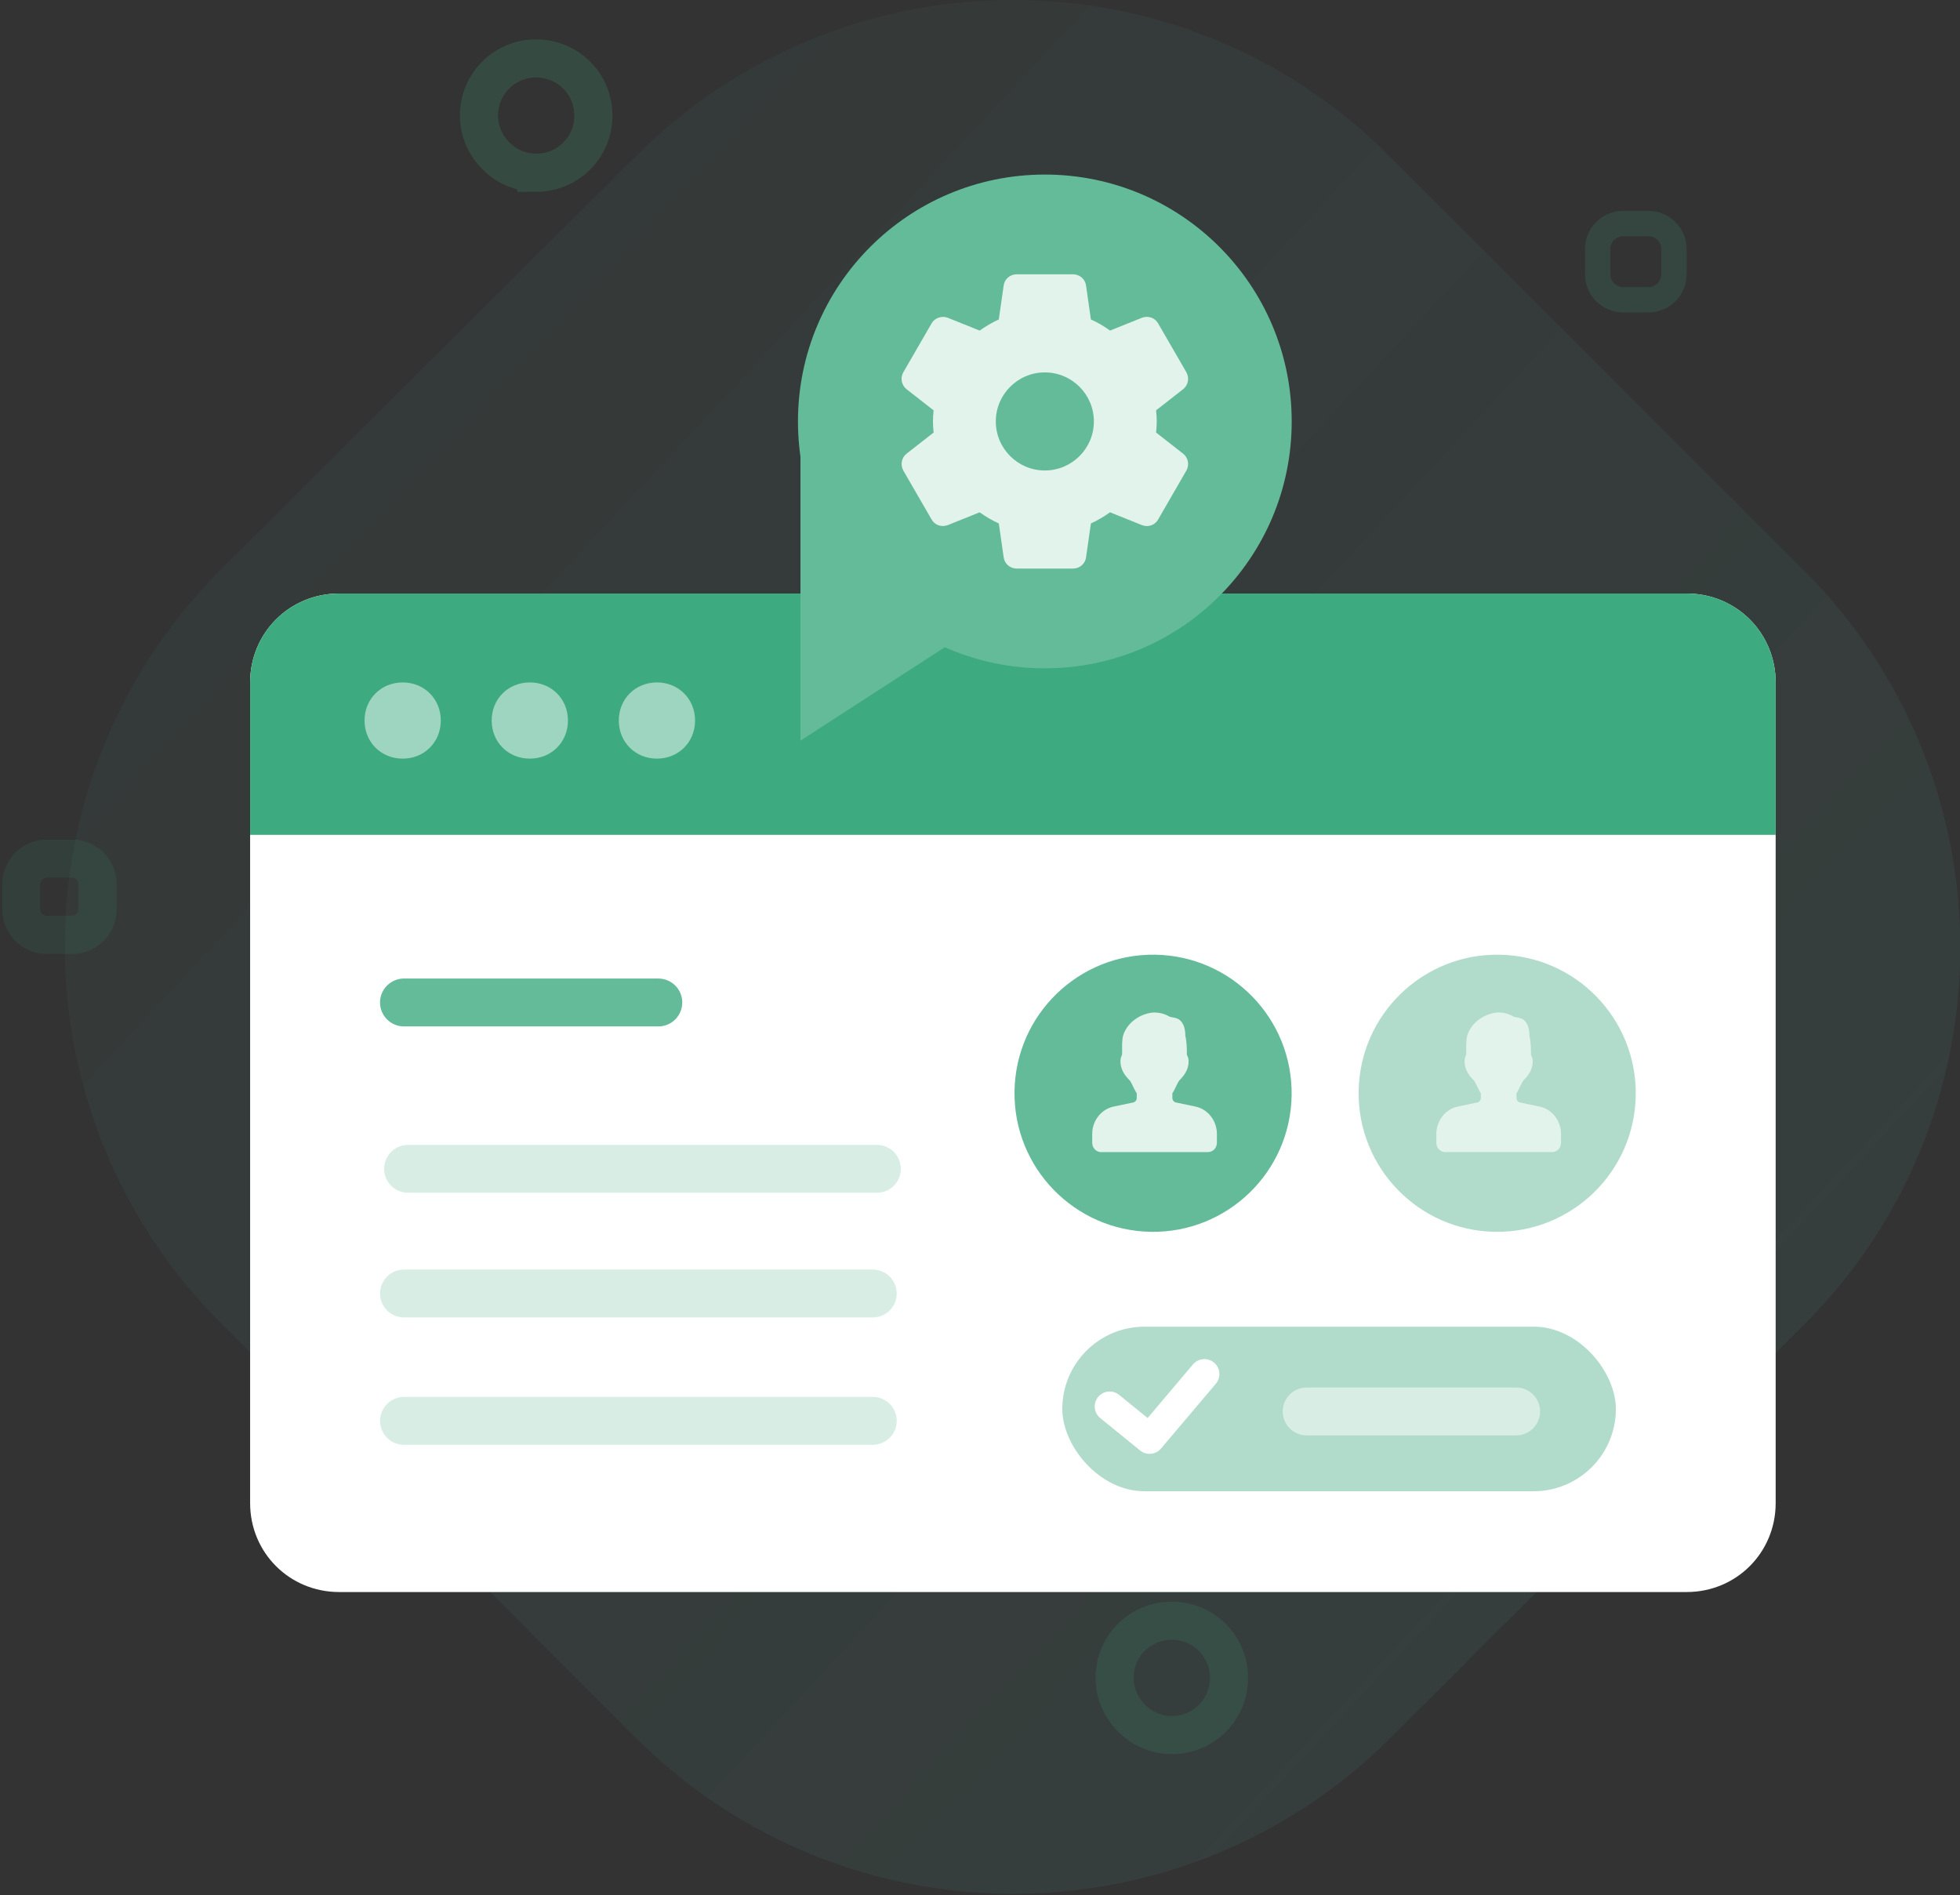 <svg width="393" height="380" viewBox="0 0 393 380" fill="none" xmlns="http://www.w3.org/2000/svg">
<rect x="0" y="0" width="393" height="380" fill="#333333" stroke="none"/>
<g clip-path="url(#clip0_29_583)">
<path opacity="0.14" d="M127.453 31.325L44.353 114.094C2.549 155.86 2.549 223.604 44.353 265.37L127.453 348.394C169.257 390.16 237.062 390.16 278.866 348.394L361.711 265.624C403.515 223.858 403.515 156.115 361.711 114.349L278.611 31.325C237.061 -10.442 169.257 -10.442 127.453 31.325V31.325Z" fill="url(#paint0_linear_29_583)"/>
<path opacity="0.2" fill-rule="evenodd" clip-rule="evenodd" d="M107.506 34.636C113.879 34.636 118.976 29.542 118.976 23.176C118.976 16.808 113.879 11.715 107.506 11.715C105.999 11.708 104.505 12 103.111 12.573C101.717 13.146 100.45 13.99 99.384 15.056C98.317 16.121 97.472 17.387 96.898 18.781C96.323 20.174 96.03 21.668 96.036 23.175C96.036 29.287 101.133 34.635 107.506 34.635V34.636Z" stroke="#3DAA80" stroke-width="7.64"/>
<path opacity="0.15" fill-rule="evenodd" clip-rule="evenodd" d="M234.959 347.884C241.331 347.884 246.429 342.791 246.429 336.424C246.429 330.057 241.331 324.964 234.959 324.964C233.452 324.957 231.958 325.249 230.563 325.822C229.169 326.395 227.902 327.239 226.836 328.304C225.77 329.37 224.925 330.636 224.35 332.029C223.775 333.423 223.482 334.917 223.488 336.424C223.488 342.536 228.586 347.884 234.958 347.884H234.959Z" stroke="#3DAA80" stroke-width="7.64"/>
<path opacity="0.16" fill-rule="evenodd" clip-rule="evenodd" d="M320.352 49.916V55.01C320.352 57.81 322.646 60.103 325.45 60.103H330.548C333.352 60.103 335.646 57.811 335.646 55.01V49.916C335.646 47.115 333.352 44.823 330.548 44.823H325.45C322.646 44.823 320.352 47.115 320.352 49.916Z" stroke="#3DAA80" stroke-width="5.093"/>
<path opacity="0.11" fill-rule="evenodd" clip-rule="evenodd" d="M4.27 177.253V182.346C4.27 185.148 6.564 187.44 9.367 187.44H14.466C17.27 187.44 19.564 185.148 19.564 182.346V177.253C19.564 174.451 17.27 172.159 14.466 172.159H9.367C6.564 172.159 4.269 174.451 4.269 177.253H4.27Z" stroke="#3DAA80" stroke-width="7.64"/>
<path fill-rule="evenodd" clip-rule="evenodd" d="M136.82 309.683C139.624 309.683 141.918 307.391 141.918 304.59C141.918 301.788 139.624 299.496 136.82 299.496C134.016 299.496 131.722 301.788 131.722 304.59C131.722 307.391 134.016 309.683 136.82 309.683Z" stroke="white" stroke-width="2.547"/>
<path d="M67.996 119H338.196C348.136 119 356.039 126.895 356.039 136.828V301.38C356.039 311.312 348.137 319.207 338.195 319.207H67.995C58.055 319.207 50.152 311.312 50.152 301.38V136.827C50.152 126.894 58.054 119 67.996 119Z" fill="white"/>
<path opacity="0.8" d="M81 201H132" stroke="#3DAA80" stroke-width="9.6" stroke-linecap="round" stroke-linejoin="round"/>
<path opacity="0.2" d="M175.824 234.35H81.824M175 259.35H81H175Z" stroke="#3DAA80" stroke-width="9.6" stroke-linecap="round" stroke-linejoin="round"/>
<path opacity="0.2" d="M175 284.883H81" stroke="#3DAA80" stroke-width="9.6" stroke-linecap="round" stroke-linejoin="round"/>
<path d="M50.152 136.827V167.388H356.04V136.828C356.04 126.895 348.138 119 338.196 119H67.996C58.056 119 50.153 126.895 50.153 136.828L50.152 136.827Z" fill="#3DAA80"/>
<circle cx="231.202" cy="219.202" r="27.785" transform="rotate(0.867 231.202 219.202)" fill="#64BB99"/>
<circle opacity="0.5" cx="300.202" cy="219.202" r="27.785" transform="rotate(0.867 300.202 219.202)" fill="#64BB99"/>
<path d="M239.693 221.868L235.787 221.051C235.373 220.965 235.071 220.58 235.071 220.136V219.199C235.329 218.826 235.57 218.327 235.82 217.806C236.011 217.413 236.298 216.819 236.427 216.679C237.184 215.904 237.991 214.943 238.237 213.69C238.461 212.555 238.238 211.966 237.979 211.499C237.979 210.586 237.979 208.915 237.675 207.711C237.645 206.257 237.389 205.436 236.748 204.704C236.295 204.193 235.627 204.073 235.091 203.978C234.879 203.941 234.587 203.889 234.486 203.831C233.559 203.295 232.618 203.03 231.466 203C229.109 203.093 226.216 204.656 225.248 207.465C224.954 208.318 224.982 209.718 225.004 210.844L224.979 211.499C224.752 211.966 224.529 212.555 224.754 213.689C225 214.947 225.807 215.906 226.561 216.677C226.691 216.819 226.982 217.416 227.175 217.81C227.429 218.329 227.671 218.827 227.929 219.201V220.136C227.929 220.58 227.627 220.965 227.211 221.051L223.305 221.868C220.811 222.389 219 224.698 219 227.358V229.133C219 230.162 219.802 231 220.786 231H242.214C243.198 231 244 230.162 244 229.133V227.358C244 224.698 242.189 222.389 239.693 221.868Z" fill="#E2F3EC"/>
<path d="M308.693 221.868L304.787 221.051C304.373 220.965 304.071 220.58 304.071 220.136V219.199C304.329 218.826 304.57 218.327 304.82 217.806C305.011 217.413 305.298 216.819 305.427 216.679C306.184 215.904 306.991 214.943 307.237 213.69C307.461 212.555 307.237 211.966 306.979 211.499C306.979 210.586 306.979 208.915 306.675 207.711C306.645 206.257 306.389 205.436 305.748 204.704C305.295 204.193 304.627 204.073 304.091 203.978C303.879 203.941 303.587 203.889 303.486 203.831C302.559 203.295 301.618 203.03 300.466 203C298.109 203.093 295.216 204.656 294.248 207.465C293.954 208.318 293.982 209.718 294.004 210.844L293.979 211.499C293.752 211.966 293.529 212.555 293.754 213.689C294 214.947 294.807 215.906 295.561 216.677C295.691 216.819 295.982 217.416 296.175 217.81C296.429 218.329 296.671 218.827 296.929 219.201V220.136C296.929 220.58 296.627 220.965 296.211 221.051L292.305 221.868C289.811 222.389 288 224.698 288 227.358V229.133C288 230.162 288.802 231 289.786 231H311.214C312.198 231 313 230.162 313 229.133V227.358C313 224.698 311.189 222.389 308.693 221.868Z" fill="#E2F3EC"/>
<circle cx="209.5" cy="84.5" r="49.5" fill="#64BB99"/>
<path d="M160.5 148.5V87.5L194.5 126.5L160.5 148.5Z" fill="#64BB99"/>
<path d="M237.232 90.966L231.809 86.725C231.878 86.071 231.937 85.306 231.937 84.498C231.937 83.689 231.88 82.924 231.809 82.27L237.237 78.027C238.245 77.231 238.52 75.817 237.879 74.64L232.239 64.882C231.637 63.781 230.317 63.216 228.977 63.71L222.578 66.279C221.351 65.394 220.066 64.647 218.736 64.049L217.762 57.262C217.602 55.974 216.481 55 215.156 55H203.848C202.523 55 201.405 55.974 201.247 57.242L200.271 64.054C198.983 64.634 197.717 65.372 196.436 66.284L190.02 63.708C188.818 63.243 187.38 63.764 186.782 64.86L181.136 74.63C180.469 75.756 180.745 77.219 181.775 78.035L187.198 82.275C187.112 83.104 187.07 83.824 187.07 84.5C187.07 85.176 187.112 85.896 187.198 86.727L181.77 90.97C180.762 91.769 180.489 93.183 181.131 94.358L186.77 104.115C187.372 105.214 188.68 105.784 190.032 105.288L196.431 102.719C197.656 103.601 198.941 104.349 200.271 104.948L201.245 111.733C201.404 113.026 202.523 114 203.851 114H215.159C216.484 114 217.605 113.027 217.762 111.758L218.738 104.948C220.026 104.366 221.29 103.631 222.573 102.716L228.989 105.293C229.299 105.413 229.621 105.474 229.953 105.474C230.907 105.474 231.784 104.953 232.227 104.142L237.891 94.333C238.52 93.183 238.245 91.769 237.232 90.966ZM209.502 94.333C204.079 94.333 199.669 89.923 199.669 84.5C199.669 79.077 204.079 74.667 209.502 74.667C214.925 74.667 219.335 79.077 219.335 84.5C219.335 89.923 214.925 94.333 209.502 94.333Z" fill="#E2F3EC"/>
<path opacity="0.5" d="M80.741 152.108C85.074 152.108 88.388 148.798 88.388 144.468C88.388 140.138 85.074 136.828 80.741 136.828C76.408 136.828 73.094 140.138 73.094 144.468C73.094 148.798 76.408 152.108 80.741 152.108ZM106.231 152.108C110.565 152.108 113.879 148.798 113.879 144.468C113.879 140.138 110.565 136.828 106.231 136.828C101.898 136.828 98.584 140.138 98.584 144.468C98.584 148.798 101.898 152.108 106.231 152.108ZM131.722 152.108C136.055 152.108 139.369 148.798 139.369 144.468C139.369 140.138 136.055 136.828 131.722 136.828C127.389 136.828 124.075 140.138 124.075 144.468C124.075 148.798 127.389 152.108 131.722 152.108Z" fill="white"/>
<rect x="213" y="266" width="111" height="33" rx="16.5" fill="#B1DCCB"/>
<path opacity="0.5" d="M304 283H262" stroke="white" stroke-width="9.6" stroke-linecap="round" stroke-linejoin="round"/>
<path d="M222.5 282L230.5 288.5L241.5 275.5" stroke="white" stroke-width="6" stroke-linecap="round" stroke-linejoin="round"/>
</g>
<defs>
<linearGradient id="paint0_linear_29_583" x1="662.18" y1="617.305" x2="-143.813" y2="-134.418" gradientUnits="userSpaceOnUse">
<stop stop-color="#52B0A2"/>
<stop offset="1" stop-color="#52B0A2" stop-opacity="0.14"/>
</linearGradient>
<clipPath id="clip0_29_583">
<rect width="393" height="380" fill="white"/>
</clipPath>
</defs>
</svg>
